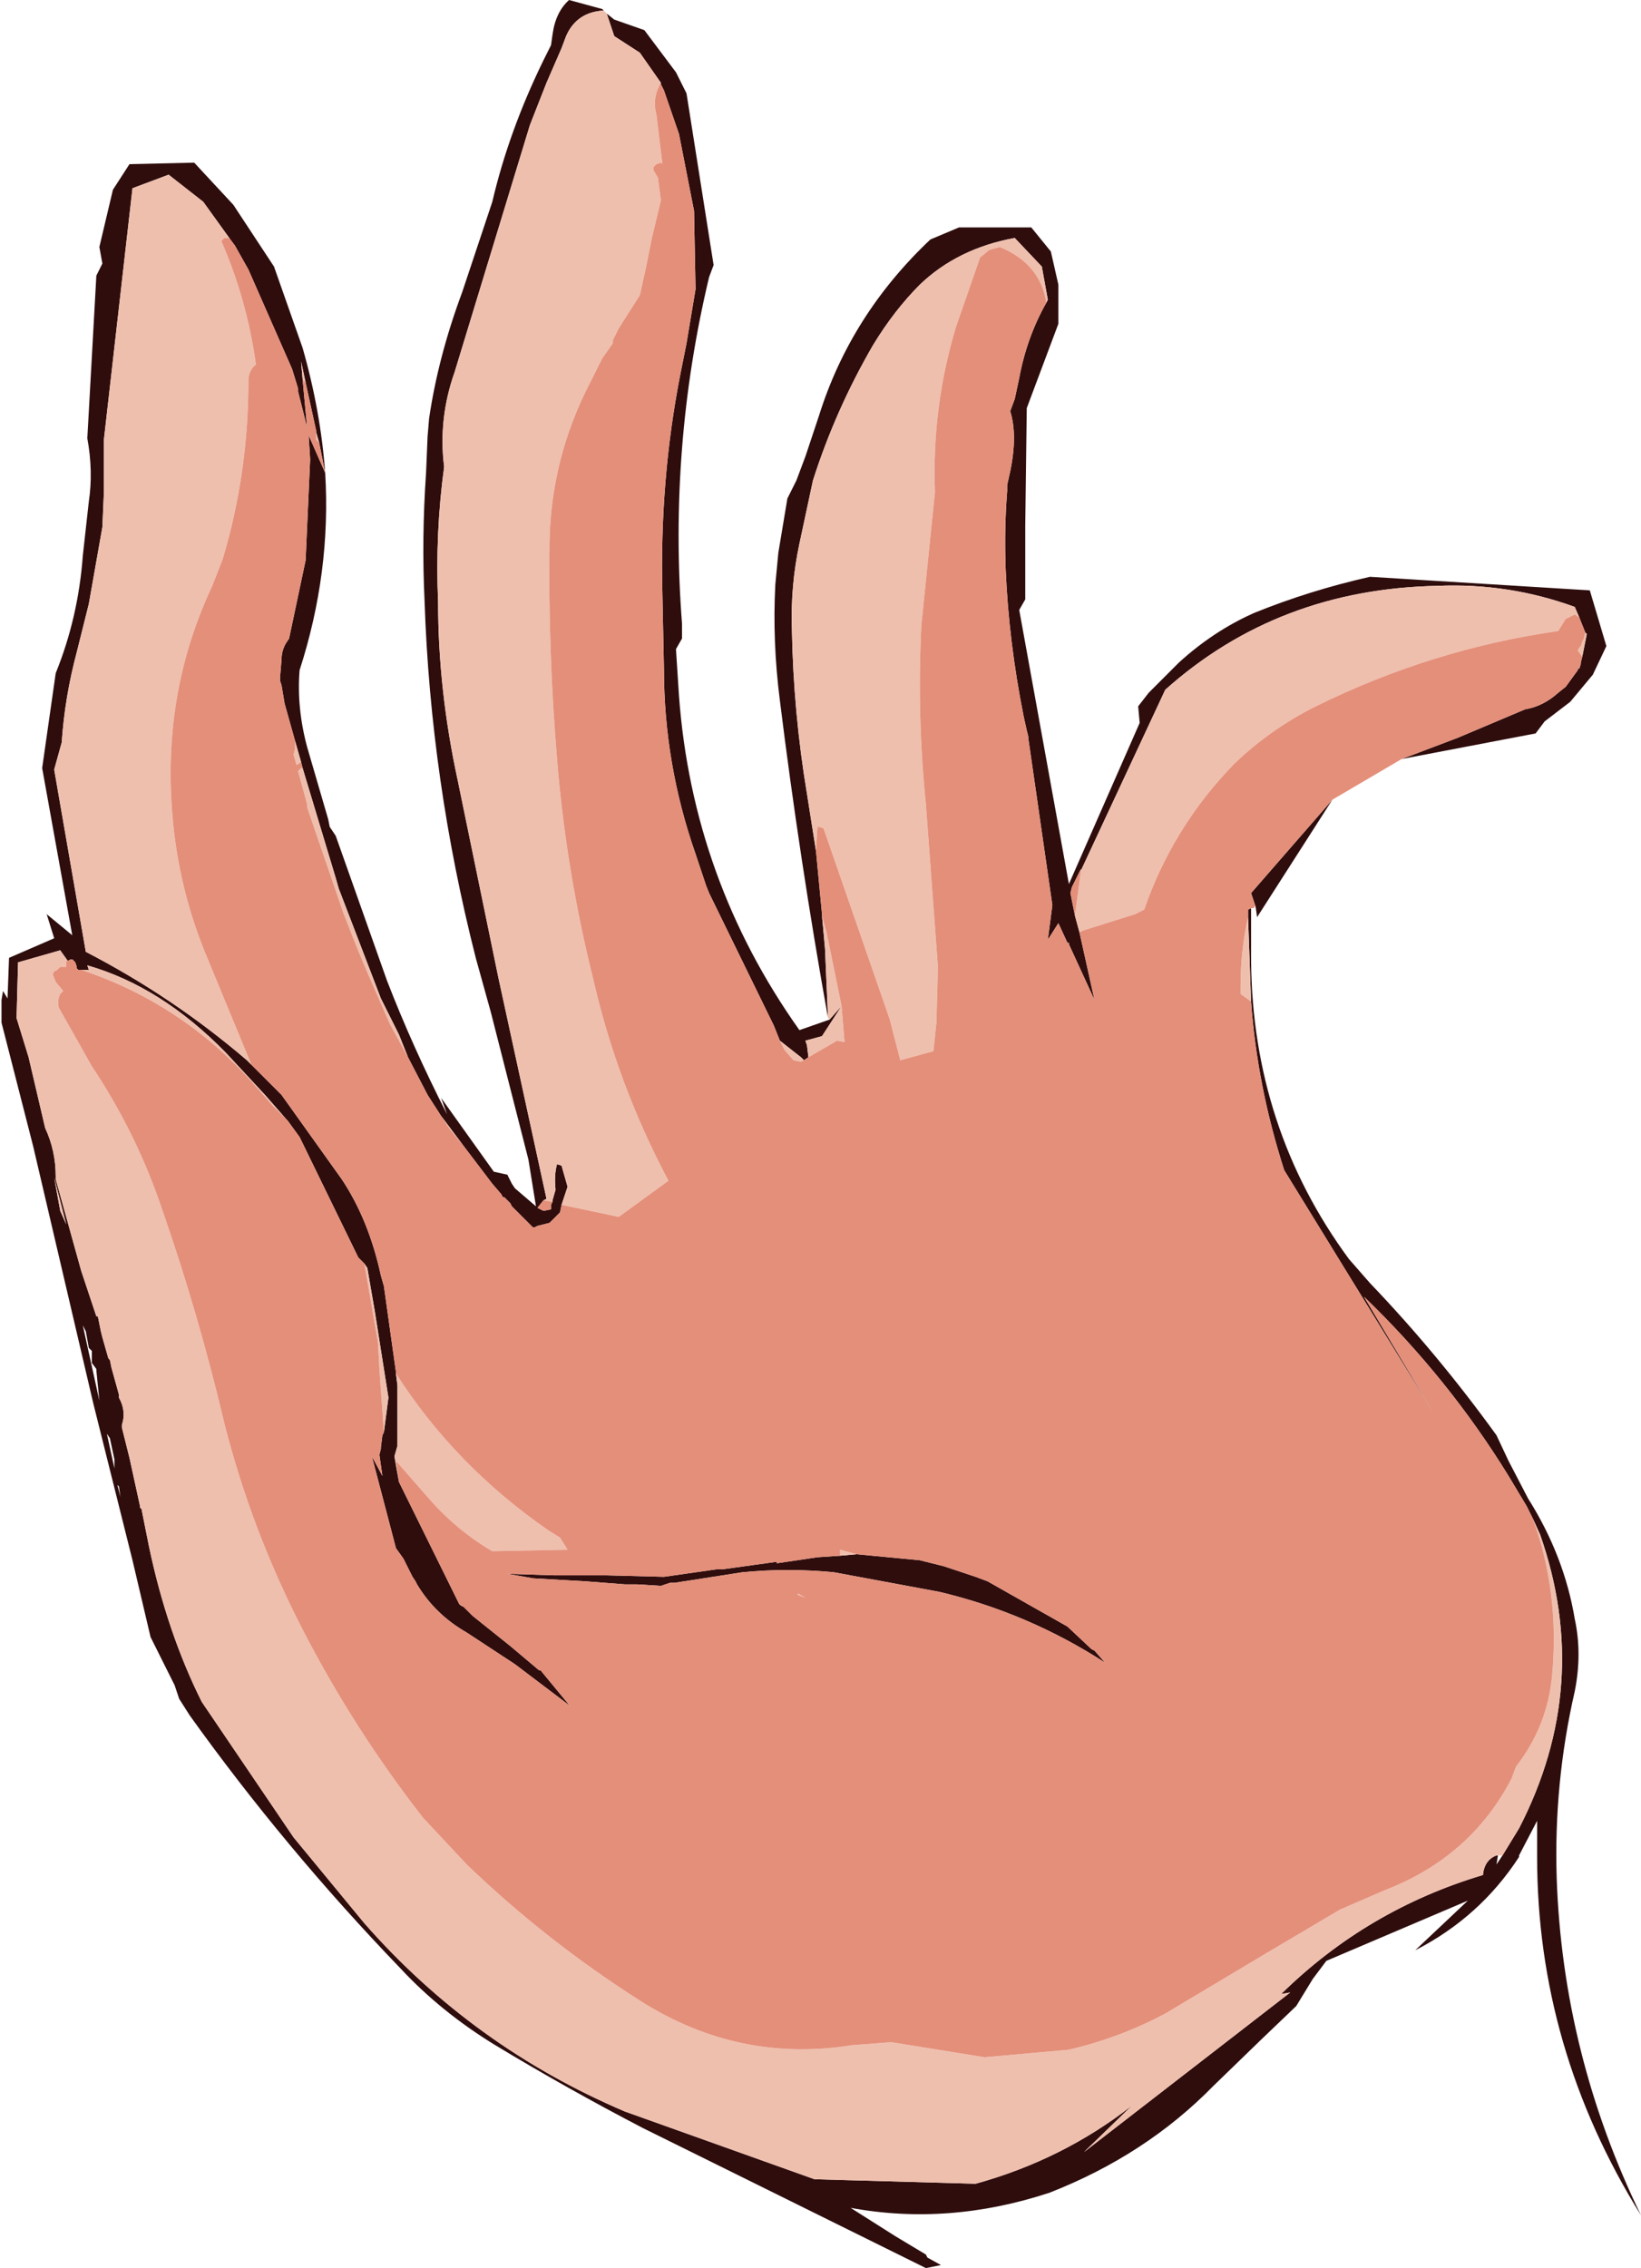 <?xml version="1.0" encoding="UTF-8" standalone="no"?>
<svg xmlns:xlink="http://www.w3.org/1999/xlink" height="75.3px" width="54.5px" xmlns="http://www.w3.org/2000/svg">
  <g transform="matrix(1.0, 0.0, 0.0, 1.0, 0.0, 0.0)">
    <path d="M27.5 33.8 Q26.55 28.5 25.9 23.25 25.65 21.3 25.75 19.4 L25.85 18.35 26.15 16.55 26.45 15.95 26.75 15.15 27.2 13.8 Q28.25 10.45 30.9 7.95 L31.85 7.55 34.25 7.55 34.9 8.35 35.15 9.45 35.15 10.75 34.1 13.55 34.05 17.45 34.05 19.9 33.85 20.25 35.5 29.35 37.85 24.0 37.8 23.45 38.15 23.0 39.15 22.0 Q40.3 20.95 41.65 20.35 43.5 19.6 45.5 19.15 L52.8 19.6 53.35 21.45 52.9 22.4 52.15 23.3 51.3 23.95 51.0 24.35 46.55 25.2 48.4 24.5 50.65 23.55 Q51.25 23.45 51.75 23.0 L52.0 22.8 52.4 22.25 52.4 22.2 52.45 22.2 52.5 22.05 52.5 22.0 52.55 21.8 52.7 21.05 52.65 21.0 52.45 20.5 52.3 20.15 Q50.1 19.35 47.75 19.45 42.45 19.55 38.7 22.9 L35.9 28.9 35.9 28.85 35.6 29.45 35.55 29.65 35.7 30.4 35.85 30.95 36.35 33.2 35.5 31.35 35.5 31.3 35.45 31.3 35.15 30.65 34.8 31.2 34.95 30.05 34.15 24.5 34.15 24.45 34.1 24.25 34.0 23.8 Q33.5 21.3 33.4 18.9 33.35 17.55 33.45 16.3 L33.45 16.1 33.55 15.65 Q33.8 14.45 33.55 13.65 L33.7 13.25 33.85 12.55 Q34.1 11.2 34.75 10.05 L34.8 9.95 34.6 8.85 33.7 7.9 Q31.8 8.25 30.55 9.45 29.7 10.3 29.0 11.45 27.75 13.6 27.0 15.95 L26.55 18.05 Q26.25 19.45 26.3 20.9 26.35 23.65 26.8 26.35 L27.1 28.25 27.3 30.35 27.3 30.4 27.4 31.5 27.5 33.8 M44.25 26.55 L41.75 30.45 41.7 30.1 41.55 29.65 44.25 26.55 M41.55 30.15 L41.55 31.9 Q41.6 37.45 44.8 41.8 L45.5 42.6 Q47.75 44.95 49.7 47.65 L50.1 48.5 50.75 49.75 Q51.95 51.65 52.3 53.75 52.55 54.9 52.3 56.15 51.6 59.2 51.7 62.35 51.9 68.2 54.5 73.55 51.05 68.0 51.05 61.65 L51.05 60.45 50.45 61.6 50.45 61.65 Q49.15 63.65 47.0 64.75 L48.75 63.1 44.05 65.1 43.6 65.7 43.05 66.6 41.9 67.7 40.3 69.25 Q38.05 71.55 34.85 72.8 31.5 73.9 28.25 73.3 L29.75 74.25 30.75 74.85 30.8 74.95 31.25 75.2 30.75 75.3 21.35 70.65 Q18.85 69.35 16.45 67.9 14.65 66.8 13.3 65.35 9.45 61.35 6.3 56.95 L5.95 56.4 5.8 55.95 5.0 54.35 4.4 51.8 3.1 46.6 1.1 38.05 0.05 33.95 0.05 33.2 0.1 32.9 0.25 33.15 0.3 31.8 1.8 31.15 1.55 30.35 2.4 31.05 1.4 25.5 1.85 22.35 Q2.6 20.5 2.75 18.45 L2.95 16.65 Q3.1 15.65 2.9 14.55 L3.2 9.15 3.4 8.75 3.3 8.2 3.75 6.3 4.3 5.45 6.45 5.4 7.75 6.8 9.1 8.85 10.05 11.55 Q10.65 13.65 10.8 15.7 11.0 19.0 9.95 22.25 9.85 23.5 10.2 24.8 L10.9 27.2 10.95 27.45 11.15 27.75 12.85 32.55 Q13.7 34.75 14.85 37.0 L14.65 36.45 16.4 38.9 16.85 39.0 17.0 39.3 17.1 39.45 17.8 40.05 17.55 38.5 16.3 33.6 15.8 31.8 Q14.3 25.9 14.1 19.95 14.0 17.85 14.15 15.7 L14.2 14.5 14.25 13.9 Q14.55 11.85 15.35 9.7 L16.35 6.7 Q16.9 4.35 18.05 2.0 L18.3 1.5 18.35 1.15 Q18.45 0.4 18.9 0.0 L20.0 0.3 20.05 0.35 Q19.15 0.4 18.8 1.2 L18.65 1.6 18.15 2.75 17.6 4.15 15.1 12.35 Q14.55 13.9 14.75 15.5 14.45 17.7 14.55 20.0 14.55 22.9 15.2 25.9 L16.55 32.45 18.15 39.8 18.05 39.85 17.85 40.1 18.05 40.2 18.3 40.15 18.3 40.0 18.35 39.9 18.35 39.85 18.45 39.5 Q18.4 39.0 18.5 38.65 L18.65 38.7 18.85 39.4 18.65 40.0 18.6 40.25 18.25 40.6 17.85 40.7 17.75 40.75 17.7 40.75 17.35 40.4 17.25 40.3 17.2 40.25 17.0 40.05 16.95 39.95 16.75 39.75 16.7 39.75 16.65 39.65 16.35 39.3 15.4 38.05 14.65 37.05 14.2 36.35 13.55 35.1 13.25 34.35 12.65 33.15 11.25 29.5 11.15 29.15 10.05 25.5 10.0 25.3 9.8 24.6 9.45 23.35 9.4 23.05 9.35 22.75 9.3 22.6 9.3 22.5 9.35 21.9 Q9.35 21.6 9.5 21.35 L9.6 21.2 10.15 18.6 10.3 15.25 10.25 14.45 10.8 15.7 10.6 14.7 10.5 14.35 10.5 14.3 10.15 12.7 10.0 12.0 10.05 12.6 10.2 14.2 10.1 13.8 9.9 13.0 9.9 12.9 9.7 12.25 8.25 8.95 7.8 8.15 7.65 7.95 6.75 6.7 5.6 5.8 4.4 6.25 3.45 14.6 3.45 15.0 3.45 16.35 3.4 17.5 2.95 20.05 2.55 21.65 Q2.15 23.15 2.05 24.65 L1.8 25.55 2.85 31.6 Q5.75 33.1 8.2 35.2 L8.35 35.35 9.35 36.35 11.35 39.15 Q12.25 40.5 12.65 42.35 L12.75 42.7 13.15 45.55 13.15 45.6 13.2 46.0 13.2 47.95 13.2 48.0 13.1 48.35 13.25 49.2 15.2 53.15 15.25 53.25 15.3 53.3 15.4 53.35 15.7 53.65 16.95 54.65 17.9 55.45 17.95 55.45 18.9 56.6 18.95 56.65 17.1 55.25 15.5 54.2 Q14.45 53.6 13.85 52.6 L13.8 52.5 13.7 52.35 13.55 52.05 13.5 51.95 13.4 51.75 13.15 51.4 12.35 48.35 12.7 49.0 12.6 48.3 12.65 48.1 12.65 48.05 12.7 47.65 12.75 47.55 12.9 46.4 12.45 43.55 12.2 42.1 12.1 41.95 11.9 41.75 9.95 37.75 9.55 37.2 9.5 37.15 8.8 36.35 7.5 34.95 Q5.35 32.75 2.9 32.05 L2.95 32.2 2.7 32.2 2.6 32.2 2.55 32.15 2.55 32.1 2.5 31.95 2.4 31.85 2.35 31.85 2.25 31.9 2.0 31.55 0.6 31.95 0.55 33.8 0.95 35.1 1.5 37.45 Q1.85 38.2 1.85 39.05 L1.85 39.15 2.7 42.2 3.0 43.1 3.2 43.7 3.25 43.7 3.35 44.2 3.4 44.4 3.6 45.1 3.65 45.15 3.7 45.4 3.95 46.3 3.95 46.4 Q4.2 46.85 4.05 47.3 L4.05 47.4 4.3 48.4 4.65 50.0 4.65 50.05 4.7 50.1 4.75 50.35 4.95 51.35 Q5.55 54.2 6.7 56.5 L9.75 61.0 12.1 63.85 Q15.7 67.95 20.75 70.1 L27.05 72.35 32.4 72.5 Q35.3 71.7 37.6 69.9 L36.0 71.45 42.85 66.15 42.55 66.2 Q45.4 63.4 49.25 62.25 49.3 61.75 49.7 61.6 L49.75 61.6 49.7 61.9 49.9 61.6 50.45 60.7 Q52.9 55.95 51.15 50.95 L50.9 50.4 50.7 50.0 50.1 49.0 Q48.1 45.75 45.3 43.05 L47.6 46.9 42.65 38.85 Q41.75 36.05 41.55 33.25 L41.45 30.45 41.45 30.3 41.45 30.2 41.55 30.15 M20.15 0.45 L20.4 0.65 21.4 1.0 22.45 2.4 22.8 3.1 23.7 8.8 23.55 9.2 Q22.2 14.85 22.65 20.7 L22.65 21.2 22.45 21.55 22.55 23.1 Q23.0 29.2 26.55 34.2 L27.55 33.85 27.95 33.4 27.3 34.4 26.75 34.55 26.8 34.7 26.85 35.1 26.7 35.2 26.6 35.1 25.9 34.55 25.7 34.05 23.55 29.65 23.45 29.4 23.1 28.35 Q22.05 25.35 22.05 22.2 L22.0 19.75 Q21.9 15.95 22.6 12.4 L22.8 11.4 23.1 9.6 23.05 7.0 22.55 4.45 22.05 3.0 21.95 2.8 21.95 2.75 21.25 1.75 20.4 1.2 20.15 0.45 M2.2 40.65 L1.8 39.1 2.0 40.2 2.2 40.65 M2.75 44.0 L3.3 46.5 3.2 45.5 3.2 45.45 3.05 45.25 3.05 44.85 2.95 44.75 2.85 44.2 2.75 44.0 M3.65 47.75 L3.55 47.6 3.8 48.75 3.8 48.45 3.65 47.75 M4.0 49.7 L3.95 49.35 3.9 49.3 4.0 49.7 M28.45 51.6 L30.55 51.8 31.35 52.0 32.4 52.35 32.8 52.5 35.45 54.0 36.25 54.75 36.35 54.8 36.7 55.2 Q34.15 53.55 31.2 52.85 L27.7 52.2 Q26.15 52.05 24.65 52.2 L22.4 52.55 22.35 52.55 22.25 52.55 21.95 52.65 21.15 52.6 20.75 52.6 19.45 52.5 17.7 52.4 16.85 52.25 18.4 52.3 20.15 52.3 22.05 52.35 23.8 52.1 24.0 52.1 25.8 51.85 25.8 51.9 27.15 51.7 27.9 51.65 28.45 51.6" fill="#2f0d0d" fill-rule="evenodd" stroke="none"/>
    <path d="M27.5 33.8 L27.4 31.5 27.3 30.4 27.45 30.95 27.95 33.4 27.55 33.85 27.5 33.8 M27.1 28.25 L26.8 26.35 Q26.35 23.65 26.3 20.9 26.25 19.45 26.55 18.05 L27.0 15.95 Q27.75 13.6 29.0 11.45 29.7 10.3 30.55 9.45 31.8 8.25 33.7 7.9 L34.6 8.85 34.8 9.95 34.75 10.05 Q34.55 8.75 33.2 8.2 L32.85 8.3 32.55 8.55 31.75 10.85 Q30.95 13.5 31.05 16.3 L31.05 16.35 30.6 20.75 Q30.45 23.75 30.75 26.7 L31.15 32.1 31.1 33.95 31.0 34.9 29.9 35.2 29.55 33.85 29.5 33.7 27.35 27.5 27.2 27.45 27.15 27.45 27.1 28.25 M35.85 30.95 L35.7 30.4 35.9 28.9 38.7 22.9 Q42.45 19.55 47.75 19.45 50.1 19.35 52.3 20.15 L52.45 20.5 52.3 20.4 52.0 20.55 51.75 20.95 Q47.55 21.55 43.7 23.45 42.2 24.2 41.0 25.35 38.95 27.45 38.0 30.2 L37.7 30.35 35.95 30.9 35.85 30.95 M52.65 21.0 L52.7 21.05 52.55 21.8 52.4 21.6 52.45 21.5 52.5 21.45 52.55 21.3 52.6 21.2 52.65 21.0 M41.7 30.1 L41.65 30.1 41.7 30.1 M20.05 0.35 L20.15 0.45 20.4 1.2 21.25 1.75 21.95 2.75 Q21.65 3.25 21.8 3.8 L22.0 5.45 21.95 5.4 21.8 5.45 21.7 5.55 21.7 5.65 21.85 5.9 21.95 6.65 21.65 7.9 21.45 8.9 21.25 9.8 20.55 10.9 20.35 11.3 20.35 11.4 20.0 11.9 19.6 12.7 Q18.3 15.2 18.25 18.0 18.2 21.6 18.5 25.2 18.8 28.9 19.7 32.5 20.5 36.0 22.2 39.2 L20.55 40.4 18.65 40.0 18.85 39.4 18.65 38.7 18.5 38.65 Q18.4 39.0 18.45 39.5 L18.35 39.85 18.35 39.9 18.05 39.85 18.15 39.8 16.55 32.45 15.2 25.9 Q14.55 22.9 14.55 20.0 14.45 17.7 14.75 15.5 14.55 13.9 15.1 12.35 L17.6 4.15 18.15 2.75 18.65 1.6 18.8 1.2 Q19.15 0.4 20.05 0.35 M8.35 35.35 L8.2 35.2 Q5.75 33.1 2.85 31.6 L1.8 25.55 2.05 24.65 Q2.15 23.15 2.55 21.65 L2.95 20.05 3.4 17.5 3.45 16.35 3.45 15.0 3.45 14.6 4.4 6.25 5.6 5.8 6.75 6.7 7.65 7.95 7.6 7.9 7.45 7.9 7.35 8.0 Q8.2 9.95 8.5 12.1 8.25 12.3 8.25 12.65 8.25 15.7 7.4 18.55 L7.05 19.45 Q5.45 22.85 5.7 26.7 5.85 29.25 6.8 31.6 L8.35 35.35 M10.05 12.6 L10.0 12.0 10.15 12.7 10.05 12.6 M10.5 14.35 L10.6 14.7 10.5 14.6 10.5 14.35 M9.8 24.6 L10.0 25.3 9.85 25.4 9.75 25.05 9.8 24.85 9.8 24.6 M10.05 25.5 L11.15 29.15 11.25 29.5 12.65 33.15 13.25 34.35 13.55 35.1 12.95 34.0 12.25 32.4 11.85 31.45 11.4 30.3 10.2 26.8 10.2 26.7 9.9 25.6 10.0 25.5 10.05 25.5 M14.65 37.05 L15.4 38.05 14.95 37.5 14.75 37.2 14.65 37.05 M25.9 34.55 L26.6 35.1 26.7 35.2 26.6 35.25 26.35 35.2 26.05 34.85 26.0 34.75 25.9 34.55 M26.85 35.1 L26.8 34.7 26.75 34.55 27.3 34.4 27.95 33.4 28.05 34.6 27.8 34.55 26.85 35.1 M49.75 61.6 L49.7 61.6 Q49.3 61.75 49.25 62.25 45.4 63.4 42.55 66.2 L42.85 66.15 36.0 71.45 37.6 69.9 Q35.3 71.7 32.4 72.5 L27.05 72.35 20.75 70.1 Q15.7 67.95 12.1 63.85 L9.75 61.0 6.7 56.5 Q5.55 54.2 4.95 51.35 L4.75 50.35 4.7 50.1 4.65 50.05 4.65 50.0 4.3 48.4 4.05 47.4 4.05 47.3 Q4.2 46.85 3.95 46.4 L3.95 46.3 3.7 45.4 3.65 45.15 3.6 45.1 3.4 44.4 3.35 44.2 3.25 43.7 3.2 43.7 3.0 43.1 2.7 42.2 1.85 39.15 1.85 39.05 Q1.85 38.2 1.5 37.45 L0.95 35.1 0.55 33.8 0.6 31.95 2.0 31.55 2.25 31.9 2.2 31.9 2.2 32.1 2.05 32.1 2.0 32.1 1.9 32.2 1.8 32.25 1.75 32.35 1.85 32.6 2.1 32.9 2.0 33.0 Q1.9 33.2 1.95 33.45 L3.05 35.4 Q4.55 37.65 5.4 40.2 6.6 43.65 7.45 47.25 8.35 50.8 10.05 54.1 11.75 57.4 14.05 60.35 L15.5 61.9 Q18.15 64.45 21.3 66.45 24.55 68.5 28.3 67.9 L29.6 67.8 32.7 68.3 35.5 68.05 Q37.2 67.65 38.7 66.85 L42.05 64.85 44.5 63.4 46.0 62.75 Q48.85 61.65 50.2 59.05 L50.35 58.65 Q51.4 57.3 51.55 55.6 51.8 52.85 50.9 50.4 L51.15 50.95 Q52.9 55.95 50.45 60.7 L49.9 61.6 49.75 61.6 M2.7 32.2 L2.95 32.2 2.9 32.05 Q5.35 32.75 7.5 34.95 L8.8 36.35 9.5 37.15 9.25 36.9 9.05 36.7 8.35 35.9 Q6.0 33.3 2.7 32.2 M12.1 41.95 L12.2 42.1 12.45 43.55 12.9 46.4 12.75 47.55 12.6 45.45 12.55 44.55 12.1 41.95 M13.25 49.2 L13.1 48.35 13.2 48.0 13.2 47.95 13.2 46.0 13.15 45.6 Q15.1 48.65 18.2 50.8 L18.6 51.05 18.85 51.45 16.35 51.5 Q15.15 50.8 14.2 49.7 L13.15 48.5 13.25 49.2 M2.2 40.65 L2.0 40.2 1.8 39.1 2.2 40.65 M28.45 51.6 L27.9 51.65 27.9 51.45 28.45 51.6 M26.5 52.95 L26.5 52.9 26.75 53.05 26.5 52.95 M41.45 30.45 L41.55 33.25 41.2 33.0 41.2 32.75 Q41.2 31.55 41.45 30.45" fill="#efbfad" fill-rule="evenodd" stroke="none"/>
    <path d="M27.3 30.4 L27.3 30.35 27.1 28.25 27.15 27.45 27.2 27.45 27.35 27.5 29.5 33.7 29.55 33.85 29.9 35.2 31.0 34.9 31.1 33.95 31.15 32.1 30.75 26.7 Q30.45 23.75 30.6 20.75 L31.05 16.35 31.05 16.3 Q30.95 13.5 31.75 10.85 L32.55 8.55 32.85 8.3 33.2 8.2 Q34.55 8.75 34.75 10.05 34.1 11.2 33.85 12.55 L33.7 13.25 33.55 13.65 Q33.8 14.45 33.55 15.65 L33.45 16.1 33.45 16.3 Q33.35 17.55 33.4 18.9 33.5 21.3 34.0 23.8 L34.1 24.25 34.15 24.45 34.15 24.5 34.95 30.05 34.8 31.2 35.15 30.65 35.45 31.3 35.5 31.3 35.5 31.35 36.35 33.2 35.85 30.95 35.95 30.9 37.7 30.35 38.0 30.2 Q38.95 27.45 41.0 25.35 42.2 24.2 43.7 23.45 47.55 21.55 51.75 20.95 L52.0 20.55 52.3 20.4 52.45 20.5 52.65 21.0 52.6 21.2 52.55 21.3 52.5 21.45 52.45 21.5 52.4 21.6 52.55 21.8 52.5 22.0 52.5 22.05 52.45 22.2 52.4 22.2 52.4 22.25 52.0 22.8 51.75 23.0 Q51.25 23.45 50.65 23.55 L48.4 24.5 46.55 25.2 44.25 26.55 41.55 29.65 41.7 30.1 41.65 30.1 41.65 30.15 41.55 30.15 41.45 30.2 41.45 30.3 41.45 30.45 Q41.2 31.55 41.2 32.75 L41.2 33.0 41.55 33.25 Q41.75 36.05 42.65 38.85 L47.6 46.9 45.3 43.05 Q48.1 45.75 50.1 49.0 L50.7 50.0 50.9 50.4 Q51.8 52.85 51.55 55.6 51.4 57.3 50.35 58.65 L50.2 59.05 Q48.85 61.65 46.0 62.75 L44.5 63.4 42.05 64.85 38.7 66.85 Q37.2 67.65 35.5 68.05 L32.7 68.3 29.6 67.8 28.3 67.9 Q24.55 68.5 21.3 66.45 18.15 64.45 15.5 61.9 L14.05 60.35 Q11.75 57.4 10.05 54.1 8.35 50.8 7.45 47.25 6.6 43.65 5.4 40.2 4.55 37.65 3.05 35.4 L1.95 33.45 Q1.9 33.2 2.0 33.0 L2.1 32.9 1.85 32.6 1.75 32.35 1.8 32.25 1.9 32.2 2.0 32.1 2.05 32.1 2.2 32.1 2.2 31.9 2.25 31.9 2.35 31.85 2.4 31.85 2.5 31.95 2.55 32.1 2.55 32.15 2.6 32.2 2.7 32.2 Q6.0 33.3 8.35 35.9 L9.05 36.7 9.25 36.9 9.5 37.15 9.55 37.2 9.95 37.75 11.9 41.75 12.1 41.95 12.55 44.55 12.6 45.45 12.75 47.55 12.7 47.65 12.65 48.05 12.65 48.1 12.6 48.3 12.7 49.0 12.35 48.35 13.15 51.4 13.4 51.75 13.5 51.95 13.55 52.05 13.7 52.35 13.8 52.5 13.85 52.6 Q14.45 53.6 15.5 54.2 L17.1 55.25 18.95 56.65 18.9 56.6 17.95 55.45 17.9 55.45 16.95 54.65 15.7 53.65 15.4 53.35 15.3 53.3 15.25 53.25 15.2 53.15 13.25 49.2 13.15 48.5 14.2 49.7 Q15.15 50.8 16.35 51.5 L18.85 51.45 18.6 51.05 18.2 50.8 Q15.1 48.65 13.15 45.6 L13.15 45.55 12.75 42.7 12.65 42.35 Q12.25 40.5 11.35 39.15 L9.35 36.35 8.35 35.35 6.8 31.6 Q5.85 29.25 5.7 26.7 5.45 22.85 7.05 19.45 L7.4 18.55 Q8.25 15.7 8.25 12.65 8.25 12.3 8.5 12.1 8.2 9.95 7.35 8.0 L7.45 7.9 7.6 7.9 7.65 7.95 7.8 8.15 8.25 8.95 9.7 12.25 9.9 12.9 9.9 13.0 10.1 13.8 10.2 14.2 10.05 12.6 10.15 12.7 10.5 14.3 10.5 14.35 10.5 14.6 10.6 14.7 10.8 15.7 10.25 14.45 10.3 15.25 10.15 18.6 9.6 21.2 9.5 21.35 Q9.35 21.6 9.35 21.9 L9.3 22.5 9.3 22.6 9.35 22.75 9.4 23.05 9.45 23.35 9.8 24.6 9.8 24.85 9.75 25.05 9.85 25.4 10.0 25.3 10.05 25.5 10.0 25.5 9.9 25.6 10.2 26.7 10.2 26.8 11.4 30.3 11.85 31.45 12.25 32.4 12.95 34.0 13.55 35.1 14.2 36.35 14.65 37.05 14.75 37.2 14.95 37.5 15.4 38.05 16.35 39.3 16.65 39.65 16.7 39.75 16.75 39.75 16.95 39.95 17.0 40.05 17.2 40.25 17.25 40.3 17.35 40.4 17.7 40.75 17.75 40.75 17.85 40.7 18.25 40.6 18.6 40.25 18.65 40.0 20.55 40.4 22.2 39.2 Q20.5 36.0 19.7 32.5 18.8 28.9 18.5 25.2 18.2 21.6 18.25 18.0 18.3 15.2 19.6 12.7 L20.0 11.9 20.35 11.4 20.35 11.3 20.55 10.9 21.25 9.8 21.45 8.9 21.65 7.9 21.95 6.65 21.85 5.9 21.7 5.65 21.7 5.55 21.8 5.45 21.95 5.4 22.0 5.45 21.8 3.8 Q21.65 3.25 21.95 2.75 L21.95 2.8 22.05 3.0 22.55 4.45 23.05 7.0 23.1 9.6 22.8 11.4 22.6 12.4 Q21.9 15.95 22.0 19.75 L22.05 22.2 Q22.05 25.35 23.1 28.35 L23.45 29.4 23.55 29.65 25.7 34.05 25.9 34.55 26.0 34.75 26.05 34.85 26.35 35.2 26.6 35.25 26.7 35.2 26.85 35.1 27.8 34.55 28.05 34.6 27.95 33.4 27.45 30.95 27.3 30.4 M35.7 30.4 L35.55 29.65 35.6 29.45 35.9 28.85 35.9 28.9 35.7 30.4 M18.35 39.9 L18.3 40.0 18.3 40.15 18.05 40.2 17.85 40.1 18.05 39.85 18.35 39.9 M27.9 51.65 L27.15 51.7 25.8 51.9 25.8 51.85 24.0 52.1 23.8 52.1 22.05 52.35 20.15 52.3 18.4 52.3 16.85 52.25 17.7 52.4 19.45 52.5 20.75 52.6 21.15 52.6 21.95 52.65 22.25 52.55 22.35 52.55 22.4 52.55 24.65 52.2 Q26.15 52.05 27.7 52.2 L31.2 52.85 Q34.15 53.55 36.7 55.2 L36.35 54.8 36.25 54.75 35.45 54.0 32.8 52.5 32.4 52.35 31.35 52.0 30.55 51.8 28.45 51.6 27.9 51.45 27.9 51.65 M26.5 52.95 L26.75 53.05 26.5 52.9 26.5 52.95" fill="#e48f7a" fill-rule="evenodd" stroke="none"/>
  </g>
</svg>
